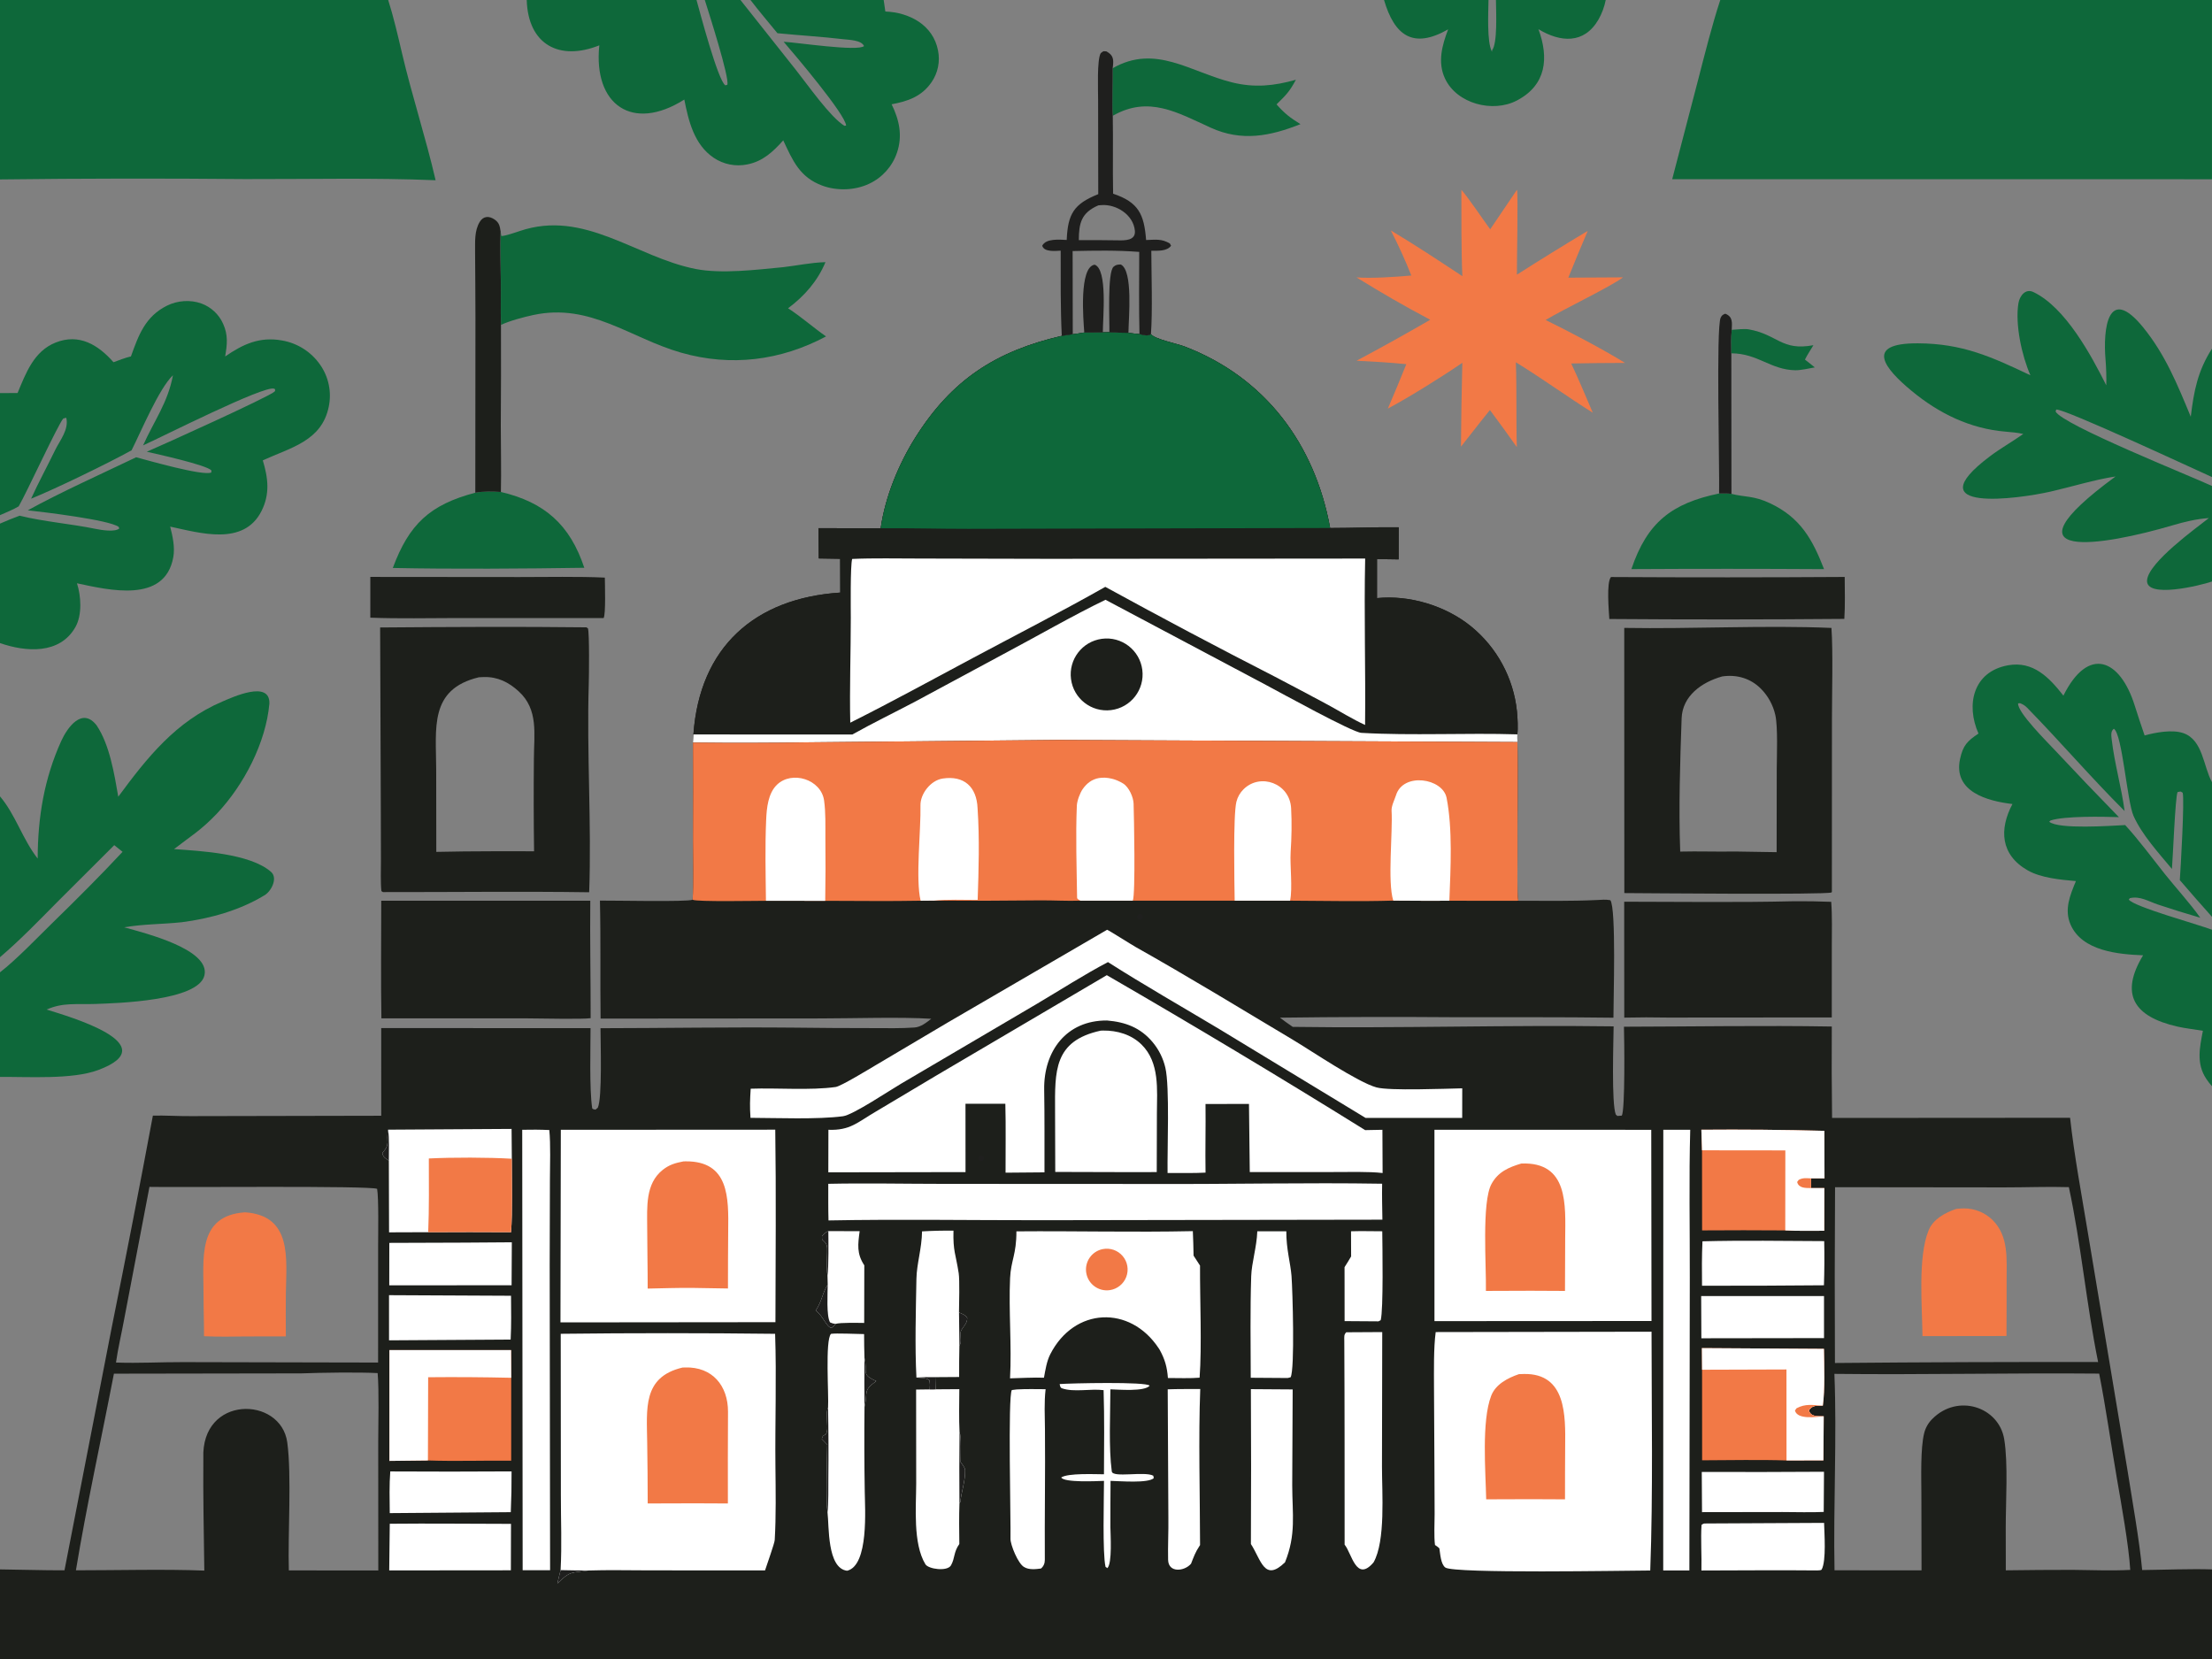 <svg width="352" height="264" viewBox="0 0 352 264" fill="none" xmlns="http://www.w3.org/2000/svg">
<rect x="0" y="0" width="352" height="264" fill="#808080" stroke="none"/>
<g clip-path="url(#clip0_20261_12494)">
<path d="M175.498 52.883L176.536 52.865C177.546 52.931 178.557 52.964 179.568 52.963C180.137 53.034 180.754 53.124 181.322 53.166C181.958 53.299 182.644 53.559 183.149 53.159C183.667 53.958 187.331 54.691 188.459 55.122C201.334 60.04 209.231 70.663 211.664 84.021C215.182 84.018 219.15 83.862 222.579 83.904L222.569 89.017L219.126 88.965L219.124 95.178C224.302 94.655 230.026 96.389 234.065 99.655C238.208 103.017 240.844 107.888 241.395 113.194C241.494 114.161 241.591 115.927 241.453 116.861C241.454 117.231 241.44 117.727 241.475 118.083C241.624 123.964 241.433 129.954 241.488 135.838C241.501 137.308 241.383 142.213 241.604 143.339C245.768 143.347 249.959 143.419 254.118 143.223C254.91 143.186 255.471 143.107 256.258 143.25C257.214 144.59 256.736 159.171 256.75 161.949C248.324 161.836 239.813 161.889 231.38 161.872C222.147 161.8 212.913 161.824 203.681 161.944C204.341 162.432 205.034 162.964 205.717 163.409C222.615 163.651 239.809 163.096 256.78 163.327C256.759 165.574 256.42 175.627 257.123 177.354L257.374 177.585L258.077 177.531C258.628 176.658 258.479 165.203 258.422 163.384C269.24 163.363 280.731 163.167 291.497 163.352C291.464 168.202 291.479 173.051 291.541 177.901L329.418 177.875C330.034 183.631 331.293 190.355 332.242 196.126L338.498 233.643C339.227 238.26 340.478 245.283 340.888 249.843C344.328 249.806 348.63 249.63 352 249.742V264H0V249.741C3.46 249.775 6.739 249.899 10.262 249.887L17.789 211.189C20.052 199.986 22.232 188.767 24.328 177.532C26.184 177.477 28.426 177.633 30.377 177.612L60.667 177.551L60.663 163.601L93.974 163.61C93.976 166.54 93.778 173.28 94.232 176.324C94.261 176.521 94.507 176.52 94.758 176.584L95.127 176.276C95.852 174.73 95.565 166.036 95.559 163.621C105.675 163.609 116.162 163.43 126.226 163.528C130.482 163.582 134.739 163.608 138.996 163.607C141.116 163.611 143.407 163.664 145.519 163.509C146.551 163.434 147.402 162.738 148.195 162.121C143.33 161.809 135.67 162.064 130.516 162.065L95.574 162.091C95.492 155.842 95.614 149.562 95.468 143.314C97.441 143.288 109.367 143.548 110.218 143.179C110.388 140.474 110.267 136.623 110.272 133.835C110.298 128.611 110.298 123.388 110.271 118.164L110.342 116.876C111.325 102.97 120.118 95.185 133.711 94.298L133.695 88.922L130.288 88.866L130.237 84.045L140.145 84.072C140.846 79.098 142.997 73.861 145.652 69.639C151.473 60.377 158.532 55.865 168.957 53.447L170.708 53.188C171.321 53.122 171.938 53.011 172.548 52.911C173.451 52.938 174.577 52.893 175.498 52.883ZM291.998 216.895C305.956 216.769 319.915 216.718 333.877 216.743C332.038 207.71 331.153 197.867 329.222 188.912C325.833 188.806 322.295 188.961 318.889 188.952L292.016 188.922C291.956 198.246 291.951 207.571 291.998 216.895ZM18.456 216.824C22.127 216.955 25.524 216.745 29.117 216.757L54.27 216.813L60.168 216.823L60.172 198.274C60.172 196.459 60.28 190.683 60.013 189.188C59.153 188.66 28.03 188.975 23.782 188.872L19.774 209.854C19.366 212.102 18.764 214.614 18.456 216.824ZM18.128 218.596C16.155 228.843 13.762 239.68 12.081 249.886C18.422 249.889 26.267 249.681 32.513 249.931C32.438 244.128 32.304 237.87 32.358 232.068C31.96 221.957 44.692 222.14 45.711 229.521C46.431 234.737 45.792 244.28 45.964 249.904L60.199 249.91L60.187 229.543C60.189 226.56 60.338 221.366 60.097 218.503C57.008 218.341 51.156 218.431 47.977 218.548L18.128 218.596ZM291.912 218.627C292.322 228.735 291.729 239.701 291.931 249.885L305.778 249.893L305.753 237.834C305.747 235.173 305.588 230.481 306.199 228.052C306.415 227.197 306.864 226.418 307.491 225.797C311.534 221.714 318.074 223.867 318.933 229.01C319.577 232.875 319.172 239.029 319.178 243.117L319.188 249.89C322.729 249.84 326.272 249.814 329.815 249.815C332.928 249.842 335.873 249.984 338.99 249.821C338.766 245.972 337.541 239.186 336.865 235.267C335.932 229.867 335.094 223.896 334.044 218.586C320.026 218.458 305.884 218.788 291.912 218.627Z" fill="#1D1F1B"/>
<path d="M175.501 52.883L176.539 52.865C177.549 52.931 178.56 52.964 179.571 52.963C180.14 53.034 180.757 53.124 181.325 53.166C181.961 53.299 182.647 53.559 183.152 53.159C183.669 53.958 187.334 54.691 188.462 55.122C201.337 60.04 209.234 70.663 211.667 84.021C215.185 84.018 219.153 83.862 222.582 83.904L222.572 89.017L219.129 88.965L219.127 95.178C224.305 94.655 230.029 96.389 234.068 99.655C238.21 103.017 240.847 107.888 241.397 113.194C241.497 114.161 241.594 115.927 241.456 116.861C241.457 117.231 241.443 117.727 241.477 118.083L168.412 117.747L129.016 118.122C122.769 118.222 116.521 118.236 110.273 118.164L110.345 116.876C111.327 102.97 120.12 95.185 133.714 94.298L133.698 88.922L130.291 88.866L130.24 84.045L140.148 84.072C140.848 79.098 143 73.861 145.654 69.639C151.476 60.377 158.535 55.865 168.96 53.447L170.711 53.188C171.324 53.122 171.941 53.011 172.551 52.911C173.454 52.938 174.58 52.893 175.501 52.883Z" fill="#1D1F1B"/>
<path d="M175.502 52.883L176.54 52.865C177.549 52.931 178.561 52.964 179.572 52.963C180.141 53.034 180.758 53.124 181.325 53.166C181.962 53.299 182.648 53.559 183.153 53.159C183.67 53.958 187.335 54.691 188.462 55.122C201.338 60.04 209.235 70.663 211.668 84.021L154.105 84.157C149.468 84.164 144.767 84.019 140.148 84.072C140.849 79.098 143.001 73.861 145.655 69.639C151.477 60.377 158.536 55.865 168.961 53.447L170.712 53.188C171.325 53.122 171.942 53.011 172.552 52.911C173.455 52.938 174.58 52.893 175.502 52.883Z" fill="#0E683A"/>
<path d="M175.921 95.444L201.54 109.043C203.7 110.189 215.187 116.535 216.628 116.62C224.642 117.088 233.365 116.605 241.456 116.861C241.457 117.231 241.443 117.727 241.477 118.083L168.412 117.747L129.016 118.123C122.769 118.222 116.521 118.236 110.273 118.164L110.345 116.877L135.641 116.881C138.949 115.022 142.318 113.398 145.667 111.629L159.647 104.103C164.707 101.422 170.886 97.865 175.921 95.444Z" fill="white"/>
<path d="M175.325 101.657C178.473 101.224 181.37 103.44 181.777 106.591C182.183 109.742 179.945 112.621 176.791 113.002C173.672 113.379 170.833 111.171 170.431 108.056C170.028 104.941 172.213 102.084 175.325 101.657Z" fill="#1D1F1B"/>
<path d="M135.606 88.947C138.952 88.791 142.899 88.884 146.296 88.881L166.952 88.928L217.242 88.884C217.049 97.827 217.325 106.464 217.227 115.366C215.277 114.466 213.323 113.256 211.421 112.214C208.582 110.688 205.733 109.178 202.876 107.684C193.812 103.048 184.814 98.282 175.886 93.388C169.121 97.222 161.853 100.949 154.973 104.623C148.515 108.071 141.836 111.733 135.305 115.002C135.181 109.526 135.391 103.819 135.389 98.326C135.388 96.806 135.299 90.044 135.606 88.947Z" fill="white"/>
<path d="M110.271 118.164C116.519 118.236 122.767 118.222 129.014 118.122L168.41 117.747L241.475 118.083C241.625 123.963 241.433 129.954 241.488 135.838C241.502 137.308 241.384 142.212 241.605 143.339C237.95 143.355 234.295 143.352 230.64 143.33C227.699 143.368 224.66 143.325 221.711 143.315C216.543 143.478 210.5 143.348 205.296 143.326L196.48 143.325L180.264 143.323L171.931 143.321C169.899 143.404 167.584 143.257 165.489 143.276C159.881 143.342 154.272 143.354 148.664 143.311L146.504 143.332C141.512 143.429 136.326 143.355 131.32 143.349L121.888 143.347C120.562 143.34 110.837 143.534 110.219 143.179C110.389 140.473 110.267 136.623 110.272 133.835C110.299 128.611 110.298 123.387 110.271 118.164Z" fill="#F27946"/>
<path d="M121.887 143.347C121.84 139.055 121.73 134.726 121.921 130.44C122.004 128.573 122.224 126.238 123.644 124.872C126.031 122.574 130.66 124.02 131.138 127.377C131.409 129.319 131.335 131.32 131.345 133.267C131.384 136.628 131.375 139.989 131.319 143.349L121.887 143.347Z" fill="white"/>
<path d="M146.503 143.332C145.658 139.936 146.568 131.973 146.476 128.172C146.432 126.365 148.066 124.181 150.019 123.889C153.403 123.382 155.419 125.189 155.563 128.616C155.888 133.457 155.744 138.357 155.577 143.206C153.669 143.198 150.455 143.108 148.663 143.312L146.503 143.332Z" fill="white"/>
<path d="M171.93 143.321C171.648 143.15 171.404 143.095 171.4 142.827C171.331 138.045 171.161 132.986 171.358 128.225C171.391 127.415 171.869 126.174 172.289 125.572C172.926 124.659 173.764 124.004 174.857 123.816C176.184 123.587 177.639 123.997 178.733 124.686C179.673 125.278 180.359 126.882 180.391 127.873C180.455 129.872 180.711 142.314 180.264 143.323L171.93 143.321Z" fill="white"/>
<path d="M221.712 143.315C220.766 140.316 221.651 132.424 221.443 129.008C221.397 128.251 221.942 127.207 222.151 126.54C223.303 122.857 229.586 123.828 230.2 126.969C231.174 131.954 230.839 138.12 230.641 143.329C227.7 143.367 224.661 143.324 221.712 143.315Z" fill="white"/>
<path d="M196.477 143.325C196.435 140.676 196.22 129.751 196.75 127.594C196.938 126.834 197.334 126.14 197.893 125.592C200.547 122.968 205.25 124.621 205.459 128.631C205.585 131.032 205.538 133.194 205.382 135.61C205.255 137.741 205.715 141.349 205.293 143.326L196.477 143.325Z" fill="white"/>
<path d="M228.465 211.975L262.812 211.918C262.815 224.241 263.065 237.679 262.606 249.918C258.596 249.933 231.392 250.436 230.003 249.446C229.272 248.925 229.184 247.237 229.051 246.39C228.854 246.208 228.762 246.132 228.544 245.985L228.351 245.855C228.182 244.532 228.285 242.362 228.294 240.939L228.266 233.735L228.195 220.809C228.191 218.211 228.127 214.465 228.465 211.975Z" fill="white"/>
<path d="M241.712 218.67C241.985 218.658 242.258 218.649 242.532 218.645C249.238 218.542 249.123 225.239 249.068 230.194C249.038 232.98 249.052 235.803 249.043 238.592L243.622 238.568L236.501 238.591C236.405 234.125 235.75 226.149 237.293 222.119C237.994 220.286 239.919 219.282 241.712 218.67Z" fill="#F27946"/>
<path d="M89.229 212.25C100.601 212.119 111.974 212.12 123.346 212.253C123.584 219.156 123.323 226.353 123.395 233.302C123.433 237.044 123.505 241.351 123.283 245.066C123.251 245.606 122.042 248.958 121.743 249.902L103.387 249.895C100.248 249.894 96.693 249.812 93.581 249.918C90.957 250.339 90.779 249.925 88.703 251.983C88.843 251.29 89.039 250.55 89.209 249.859C89.428 245.672 89.246 242.064 89.253 237.961L89.229 212.25Z" fill="white"/>
<path d="M89.209 249.858C90.666 249.892 92.123 249.912 93.581 249.918C90.957 250.339 90.779 249.925 88.703 251.983C88.843 251.29 89.039 250.55 89.209 249.858Z" fill="#1F1F1E"/>
<path d="M108.594 217.624C108.733 217.616 108.871 217.61 109.01 217.607C113.375 217.472 115.86 220.53 115.849 224.659C115.836 229.519 115.802 234.39 115.83 239.25L110.603 239.227L103.071 239.249C103.068 236.03 103.041 232.811 102.99 229.592C102.932 224.22 102.207 219.139 108.594 217.624Z" fill="#F27946"/>
<path d="M311.305 192.373C311.7 192.33 312.094 192.304 312.489 192.295C314.209 192.279 315.862 192.945 317.087 194.149C319.707 196.757 319.302 200.435 319.317 203.82C319.33 206.744 319.302 209.675 319.294 212.6L314.232 212.61L305.928 212.618C305.885 207.948 305.16 200.049 306.903 195.79C307.641 193.988 309.515 192.982 311.305 192.373Z" fill="#F27946"/>
<path d="M38.993 192.917C46.528 193.434 45.572 200.267 45.49 205.788C45.469 208.08 45.468 210.372 45.487 212.664L39.229 212.67C36.938 212.701 34.757 212.739 32.463 212.635C32.477 210.494 32.385 208.371 32.391 206.237C32.408 200.369 31.293 193.444 38.993 192.917Z" fill="#F27946"/>
<path d="M228.266 179.785L262.767 179.788L262.808 210.214L228.269 210.233L228.266 179.785Z" fill="white"/>
<path d="M242.09 185.154C249.63 184.852 249.11 191.782 249.071 197.097L249.04 205.427L243.622 205.401L236.456 205.426C236.533 201.522 235.765 191.301 237.344 188.408C238.397 186.479 240.076 185.75 242.09 185.154Z" fill="#F27946"/>
<path d="M89.244 179.786L123.369 179.768C123.516 189.868 123.417 200.298 123.397 210.401L89.188 210.435L89.244 179.786Z" fill="white"/>
<path d="M108.755 184.815C108.874 184.81 108.993 184.807 109.112 184.806C116.028 184.761 115.948 190.585 115.879 195.883C115.84 198.917 115.856 202.003 115.842 205.04L110.339 204.949C107.963 204.92 105.453 205.008 103.067 205.055C103.074 201.793 102.991 198.53 102.988 195.269C102.985 192.092 102.678 188.378 105.453 186.17C106.505 185.333 107.458 185.069 108.755 184.815Z" fill="#F27946"/>
<path d="M176.127 155.181C189.961 163.183 203.667 171.403 217.241 179.839L219.987 179.786L220.017 186.666C217.875 186.41 214.4 186.51 212.115 186.509L198.879 186.514L198.753 175.667L191.836 175.685C191.884 179.322 191.778 182.938 191.84 186.602C190.04 186.707 187.643 186.652 185.798 186.663C185.736 182.914 186.155 172.928 185.446 169.91C185.099 168.411 184.404 167.015 183.417 165.835C181.482 163.526 179.079 162.633 176.16 162.393C169.688 162.345 166.06 167.286 166.163 173.41C166.237 177.77 166.202 182.194 166.21 186.559L160.016 186.611C160.002 182.924 160.08 179.349 159.982 175.648L153.64 175.644L153.645 186.518L131.812 186.554L131.826 179.785C135.277 179.921 136.468 178.587 139.289 176.939L148.972 171.166L176.127 155.181Z" fill="white"/>
<path d="M176.177 147.954C176.482 148.059 179.991 150.289 180.672 150.672C189.122 155.425 197.446 160.506 205.768 165.482C208.758 167.27 216.089 172.243 219.052 173.043C221.124 173.603 230.004 173.242 232.69 173.188L232.682 177.895L217.303 177.893L194.075 163.789C188.262 160.303 181.995 156.728 176.314 153.102C172.53 155.086 168.817 157.485 165.123 159.67L143.397 172.447C141.584 173.507 135.759 177.413 134.157 177.627C130.141 178.165 123.579 177.896 119.427 177.883C119.303 176.019 119.345 175.094 119.459 173.248C123.669 173.098 128.958 173.543 132.976 172.976C133.838 172.855 138.326 170.108 139.393 169.481L150.763 162.745L176.177 147.954Z" fill="white"/>
<path d="M161.743 195.948C171.137 195.87 180.412 196.114 189.819 195.913C189.891 197.169 189.901 198.544 189.935 199.81L190.963 201.396C190.935 206.638 191.268 214.249 190.895 219.232C189.589 219.359 187.249 219.291 185.853 219.286C185.719 217.535 185.386 216.341 184.557 214.82C184.495 214.721 184.432 214.622 184.367 214.524C179.817 207.669 170.947 208.018 167.13 215.507C166.558 216.629 166.358 217.997 166.127 219.238C164.625 219.172 162.29 219.3 160.729 219.337C161.013 214.207 160.498 208.494 160.737 203.388C160.869 200.563 161.756 199.64 161.743 195.948Z" fill="white"/>
<path d="M175.475 198.773C176.657 198.536 177.874 198.959 178.653 199.878C179.433 200.796 179.653 202.066 179.227 203.193C178.801 204.32 177.797 205.127 176.605 205.301C174.828 205.56 173.168 204.357 172.862 202.587C172.555 200.818 173.714 199.126 175.475 198.773Z" fill="#F27946"/>
<path d="M131.805 188.382C137.751 188.256 144.183 188.39 150.165 188.391L183.75 188.407C195.791 188.457 207.908 188.171 219.943 188.368C219.904 190.251 219.957 192.201 219.984 194.09L165.745 194.176C154.587 194.185 142.946 194.001 131.841 194.21C131.786 192.311 131.812 190.291 131.805 188.382Z" fill="white"/>
<path d="M61.969 214.838L81.329 214.843L81.351 219.25L81.347 232.442C76.972 232.4 72.414 232.557 68.096 232.406L61.971 232.476L61.969 214.838Z" fill="#F27946"/>
<path d="M61.969 214.838L81.329 214.843L81.351 219.25C76.946 219.148 72.54 219.119 68.134 219.162L68.096 232.406L61.971 232.476L61.969 214.838Z" fill="white"/>
<path d="M270.828 214.527L290.246 214.647C290.282 217.302 290.421 221.147 290.071 223.685C289.07 223.718 288.467 223.56 287.858 224.408C288.085 225.498 289.32 225.37 290.213 225.372L290.161 232.392L284.292 232.407C280.014 232.257 275.181 232.371 270.862 232.379L270.854 217.967L270.828 214.527Z" fill="#F27946"/>
<path d="M270.828 214.527L290.246 214.647C290.282 217.302 290.421 221.147 290.071 223.685C289.07 223.718 288.467 223.56 287.858 224.408C288.085 225.498 289.32 225.37 290.213 225.372L290.161 232.392L284.292 232.407L284.284 217.925L270.854 217.967L270.828 214.527Z" fill="white"/>
<path d="M290.215 225.372C289.021 225.472 286.02 225.959 285.633 224.457L285.893 224.094C287.34 223.335 288.431 223.595 290.073 223.684C289.073 223.718 288.469 223.56 287.861 224.408C288.088 225.498 289.323 225.37 290.215 225.372Z" fill="#F27946"/>
<path d="M175.16 164.009C175.281 164.002 175.402 163.997 175.524 163.995C177.772 163.962 180.042 164.626 181.666 166.231C184.565 169.098 184.118 173.407 184.1 177.138C184.085 180.26 184.082 183.389 184.075 186.515C181.763 186.541 179.428 186.52 177.113 186.517L167.925 186.492L167.896 176.814C167.872 170.457 167.656 165.635 175.16 164.009Z" fill="white"/>
<path d="M61.761 179.767L81.409 179.646L81.449 184.392C81.444 187.78 81.582 192.811 81.325 196.083C76.93 196.056 72.534 196.056 68.139 196.083L61.913 196.105L61.879 184.689C61.324 184.338 60.944 184.133 60.852 183.474C62.198 181.922 61.383 181.827 61.761 179.767Z" fill="white"/>
<path d="M68.241 184.35C72.09 184.16 77.646 184.167 81.451 184.391C81.446 187.779 81.584 192.81 81.327 196.083C76.931 196.056 72.536 196.055 68.141 196.082C68.303 192.274 68.241 188.184 68.241 184.35Z" fill="#F27946"/>
<path d="M61.879 184.688C61.324 184.337 60.944 184.133 60.852 183.473C62.198 181.921 61.383 181.826 61.761 179.767C61.967 181.091 61.872 183.27 61.879 184.688Z" fill="#1F1F1E"/>
<path d="M270.742 179.777C277.266 179.72 283.793 179.778 290.315 179.951L290.336 187.516L288.195 187.517L288.193 189.058L290.31 189.061L290.297 195.855C288.329 195.853 286.032 195.904 284.092 195.797C279.68 195.764 275.268 195.763 270.858 195.795L270.845 183.051L270.742 179.777Z" fill="#F27946"/>
<path d="M270.742 179.777C277.266 179.72 283.793 179.778 290.315 179.951L290.336 187.516L288.195 187.517L288.193 189.058L290.31 189.061L290.297 195.855C288.329 195.853 286.032 195.904 284.092 195.797L284.105 183.066L270.845 183.051L270.742 179.777Z" fill="white"/>
<path d="M288.197 189.059C287.312 189.05 286.229 189.094 285.984 188.092L286.227 187.759C286.892 187.392 287.426 187.493 288.2 187.517L288.197 189.059Z" fill="#F27946"/>
<path d="M83.102 179.784C84.633 179.753 85.883 179.754 87.414 179.825C87.634 182.097 87.521 185.437 87.51 187.817L87.473 201.348L87.538 249.875L83.171 249.876L83.102 179.784Z" fill="white"/>
<path d="M264.685 179.783L268.971 179.779C268.759 187.299 268.917 195.677 268.901 203.292L268.834 249.908L264.672 249.912L264.685 179.783Z" fill="white"/>
<path d="M131.772 224.002C131.906 222.02 131.278 213.257 132.237 212.26C132.96 212.127 136.426 212.287 137.506 212.296C137.507 213.569 137.527 214.843 137.566 216.115C138.149 218.351 136.891 218.656 139.44 219.776C137.262 221.327 138.142 221.517 137.571 223.885C137.522 228.39 137.535 232.896 137.61 237.401C137.64 239.993 138.288 249.123 134.8 249.956C131.597 249.562 131.949 242.84 131.685 240.678C131.42 238.951 131.614 231.9 131.643 229.888C131.37 229.585 131.064 229.291 130.773 229.002C130.953 228.053 131.405 228.688 131.597 227.797C131.787 226.92 131.36 224.646 131.772 224.002Z" fill="white"/>
<path d="M131.643 229.888C131.37 229.584 131.064 229.291 130.773 229.002C130.953 228.053 131.405 228.688 131.597 227.797C131.787 226.92 131.36 224.646 131.772 224.002C131.843 227.711 131.858 231.42 131.817 235.129C131.808 236.518 131.851 239.35 131.685 240.678C131.42 238.951 131.614 231.9 131.643 229.888Z" fill="#1F1F1E"/>
<path d="M137.566 216.115C138.149 218.351 136.891 218.656 139.44 219.776C137.262 221.327 138.142 221.517 137.571 223.884C137.541 221.295 137.539 218.705 137.566 216.115Z" fill="#1F1F1E"/>
<path d="M214.234 212.008C216.142 211.987 218.05 211.976 219.958 211.975L219.917 233.406C219.913 237.55 220.509 245.195 218.582 248.618C215.815 251.891 215.1 247.136 213.972 245.809C213.966 235.006 213.982 224.188 213.922 213.385C213.919 212.699 213.843 212.399 214.234 212.008Z" fill="white"/>
<path d="M148.879 221.086L152.658 221.06C152.645 223.293 152.583 225.74 152.695 227.952C153.003 228.438 152.872 231.866 152.867 232.674C153.106 232.993 153.567 233.531 153.579 233.947C153.63 235.686 152.975 237.385 152.814 239.053L152.677 239.2C152.604 241.394 152.632 243.507 152.66 245.699C151.726 247.023 151.992 247.9 151.338 249.092C150.746 250.123 147.732 249.699 147.262 248.925C145.252 245.619 145.79 239.774 145.797 236.09L145.783 221.125L147.955 221.096L148.879 221.086Z" fill="white"/>
<path d="M152.694 227.952C153.002 228.438 152.871 231.866 152.867 232.674C153.105 232.993 153.566 233.531 153.578 233.947C153.629 235.685 152.974 237.384 152.814 239.052L152.677 239.199C152.644 235.45 152.65 231.701 152.694 227.952Z" fill="#1F1F1E"/>
<path d="M199.055 221.057L205.706 221.102L205.634 236.36C205.649 241.004 206.276 244.181 204.486 248.615C201.195 251.815 200.699 248.238 199.059 245.701C199.102 237.486 199.1 229.271 199.055 221.057Z" fill="white"/>
<path d="M146.727 195.952C148.392 195.855 150.06 195.817 151.728 195.837C151.648 199.167 152.078 199.478 152.559 202.608C152.728 203.704 152.62 207.539 152.606 208.846C153.152 209.106 153.632 209.241 153.919 209.74C153.908 210.683 153.234 211.087 152.896 211.855C152.674 212.359 153.129 213.627 152.67 214.106C152.635 215.779 152.621 217.451 152.63 219.124L148.828 219.15L148.878 221.086L147.953 221.095C147.987 220.439 148.008 220.278 147.9 219.641C147.387 219.212 146.644 219.298 145.834 219.215C145.573 214.256 145.744 208.511 145.832 203.521C145.875 201.11 146.69 198.671 146.727 195.952Z" fill="white"/>
<path d="M152.609 208.847C153.156 209.107 153.636 209.241 153.923 209.741C153.912 210.683 153.238 211.087 152.9 211.855C152.678 212.359 153.133 213.627 152.674 214.107L152.609 208.847Z" fill="#1F1F1E"/>
<path d="M145.836 219.216C146.934 219.137 147.726 219.13 148.83 219.15L148.88 221.086L147.955 221.096C147.989 220.44 148.01 220.278 147.902 219.642C147.389 219.213 146.646 219.299 145.836 219.216Z" fill="#1F1F1E"/>
<path d="M161.79 221.103C163.286 221.017 164.884 221.057 166.39 221.065C166.144 223.179 166.266 225.298 166.286 227.434C166.35 234.365 166.221 241.303 166.265 248.233C166.268 248.775 166.069 249.256 165.651 249.602C164.816 249.715 163.729 249.829 163.001 249.382C162.021 248.901 160.778 245.799 160.802 244.871C160.871 242.311 160.366 222.091 161.017 221.2L161.79 221.103Z" fill="white"/>
<path d="M200.078 195.934L204.694 195.934C204.674 198.757 205.365 201.012 205.521 203.052C205.694 205.32 206.065 217.898 205.38 219.166L204.915 219.285L199.033 219.245C199.021 213.925 198.933 208.402 199.106 203.095C199.176 200.94 199.986 198.469 200.078 195.934Z" fill="white"/>
<path d="M271.793 242.431L290.269 242.34C290.308 243.925 290.641 248.367 289.893 249.747C289.803 249.915 289.39 249.886 289.137 249.906C283.051 249.843 276.844 249.91 270.751 249.916C270.815 247.642 270.617 244.789 270.771 242.657C271.187 242.35 271.161 242.455 271.793 242.431Z" fill="white"/>
<path d="M62.025 242.478C68.406 242.413 74.925 242.49 81.317 242.496L81.296 249.886L61.938 249.904L62.025 242.478Z" fill="white"/>
<path d="M185.82 221.086C187.498 221.023 189.308 221.047 190.998 221.041C190.697 228.671 190.956 238.125 190.968 245.87L190.889 245.99C190.214 247.008 189.975 247.714 189.531 248.839C188.492 250.062 185.929 250.343 185.883 248.213C185.834 245.968 185.957 243.746 185.926 241.504L185.82 221.086Z" fill="white"/>
<path d="M270.917 197.532C277.287 197.366 283.904 197.473 290.289 197.502C290.34 199.844 290.325 202.188 290.247 204.529C283.78 204.588 277.312 204.612 270.847 204.601C270.822 202.182 270.804 199.955 270.917 197.532Z" fill="white"/>
<path d="M61.906 206.104L81.321 206.197C81.341 208.536 81.381 210.829 81.261 213.169L61.909 213.289L61.906 206.104Z" fill="white"/>
<path d="M73.889 197.742L81.448 197.689L81.411 204.522L69.527 204.534L61.945 204.539L61.953 197.783L73.889 197.742Z" fill="white"/>
<path d="M270.711 206.247L290.26 206.246V212.934L270.742 212.962L270.711 206.247Z" fill="white"/>
<path d="M62.105 234.153C68.539 234.19 74.973 234.188 81.406 234.146C81.419 236.31 81.377 238.474 81.281 240.636L62.023 240.786C61.998 238.654 61.939 236.256 62.105 234.153Z" fill="white"/>
<path d="M270.805 234.233C277.288 234.256 283.773 234.246 290.256 234.202L290.212 240.596C288.327 240.697 285.584 240.612 283.644 240.613L270.846 240.632L270.805 234.233Z" fill="white"/>
<path d="M131.681 202.991C131.5 201.663 131.626 200.581 131.63 199.265C131.634 198.378 131.687 198.021 131.019 197.429C130.721 197.165 130.832 197.231 130.804 196.725C131.184 196.236 131.262 196.197 131.815 195.908C133.475 195.921 135.136 195.924 136.797 195.92C136.523 198.034 136.301 199.474 137.539 201.355L137.52 210.522C136.585 210.517 133.718 210.436 132.947 210.675C132.7 211.066 132.681 211.053 132.32 211.311C131.511 211.209 131.04 209.463 129.805 208.554C130.885 206.901 130.822 205.809 131.717 204.434L131.681 202.991Z" fill="white"/>
<path d="M131.717 204.434C131.707 205.769 131.484 209.429 132.092 210.437C132.485 210.593 132.51 210.613 132.947 210.675C132.7 211.066 132.681 211.053 132.32 211.311C131.511 211.209 131.04 209.463 129.805 208.554C130.885 206.901 130.822 205.809 131.717 204.434Z" fill="#1F1F1E"/>
<path d="M131.682 202.991C131.501 201.663 131.627 200.581 131.631 199.265C131.635 198.378 131.688 198.021 131.02 197.429C130.722 197.165 130.833 197.231 130.805 196.725C131.185 196.236 131.263 196.197 131.816 195.908C131.833 197.492 131.882 201.561 131.682 202.991Z" fill="#1F1F1E"/>
<path d="M214.991 195.935C216.585 195.887 218.355 195.928 219.962 195.934C219.987 198.229 220.158 208.423 219.715 210.078L219.358 210.268L213.969 210.231L213.961 201.645C214.324 201.096 214.667 200.504 215.007 199.938L214.991 195.935Z" fill="white"/>
<path d="M168.625 220.247C170.226 220.122 182.495 219.837 182.945 220.51C182.138 221.483 177.957 221.117 176.698 221.087C176.689 224.965 176.412 230.399 176.921 234.152C177.065 235.217 182.151 234.081 183.526 234.834L183.604 235.221C182.693 236.063 178.267 235.69 176.725 235.654C176.69 238.083 176.707 240.555 176.699 242.989C176.713 244.168 177.014 248.791 176.214 249.539L175.929 249.341C175.426 247.255 175.676 238.411 175.68 235.654C174.536 235.691 169.359 235.96 168.873 235.115C169.941 234.391 174.283 234.6 175.676 234.605C175.694 230.116 175.759 225.707 175.618 221.217C173.56 220.953 170.891 221.589 168.994 220.924C168.699 220.82 168.695 220.529 168.625 220.247Z" fill="white"/>
<path d="M181.154 145.519C181.289 145.431 181.46 145.421 181.604 145.494C181.747 145.567 181.84 145.712 181.847 145.873C181.854 146.034 181.774 146.186 181.638 146.272C181.43 146.402 181.157 146.34 181.024 146.134C180.892 145.928 180.95 145.654 181.154 145.519Z" fill="#1F1F1E"/>
<path d="M156.285 183.9C156.489 183.967 156.614 184.172 156.58 184.384C156.546 184.596 156.363 184.752 156.148 184.752C155.975 184.752 155.819 184.65 155.749 184.492C155.678 184.334 155.708 184.15 155.824 184.022C155.94 183.893 156.121 183.846 156.285 183.9Z" fill="#1F1F1E"/>
<path d="M93.317 99.829L93.56 99.989C93.81 100.777 93.73 107.584 93.689 108.924C93.355 119.83 94.154 131.131 93.756 141.987C82.969 141.829 71.81 141.974 60.996 141.96C60.845 141.942 60.847 141.902 60.69 141.79C60.546 140.441 60.62 138.39 60.62 136.982L60.6 128.918L60.492 99.851C71.19 99.768 82.653 99.704 93.317 99.829ZM69.429 135.561C72.376 135.498 75.324 135.465 78.272 135.463L84.987 135.464C84.921 130.569 84.912 125.673 84.959 120.777C84.969 116.824 85.726 112.916 82.534 110.008C80.944 108.559 79.204 107.689 77.018 107.736C76.747 107.743 76.476 107.756 76.205 107.776C68.261 109.677 69.401 115.882 69.413 122.446L69.429 135.561Z" fill="#1D1F1B"/>
<path d="M258.469 99.92C269.106 100.109 280.95 99.47 291.443 99.924C291.706 103.702 291.521 110.492 291.521 114.442L291.51 141.941L291.433 142.024C290.358 142.399 261.917 142.134 258.482 142.117L258.469 99.92ZM267.376 135.515C270.267 135.442 273.178 135.557 276.118 135.502C278.317 135.525 280.517 135.56 282.719 135.607L282.737 122.377C282.748 120.27 282.936 115.657 282.508 113.769C282.149 112.186 281.353 110.738 280.208 109.588C278.552 107.928 276.352 107.3 274.052 107.643C270.79 108.559 267.724 110.738 267.6 114.321C267.358 121.231 267.115 128.628 267.376 135.515Z" fill="#1D1F1B"/>
<path d="M241.398 30.197C241.61 30.882 241.359 42.011 241.39 43.706C245.116 41.331 248.874 39.008 252.664 36.738C251.604 39.207 250.573 41.69 249.57 44.184L258.281 44.136C256.127 45.72 248.861 49.175 245.957 50.92C249.726 52.771 255.081 55.573 258.593 57.751C255.74 57.756 252.886 57.786 250.032 57.841C251.233 60.388 252.351 63.086 253.466 65.68C249.35 63.095 245.298 60.149 241.221 57.651C241.387 62.128 241.246 66.651 241.377 71.15C239.975 69.164 238.548 67.196 237.096 65.247C236.051 66.511 234.984 67.911 233.961 69.205L232.485 71.081C232.518 66.631 232.591 62.183 232.703 57.735C229.405 59.996 224.351 63.146 220.852 65.024C221.86 62.678 222.839 60.32 223.79 57.95C221.053 57.681 218.612 57.537 215.874 57.404C219.819 55.3 223.727 53.128 227.597 50.887C223.354 48.631 219.95 46.666 215.859 44.142C218.256 44.325 222.165 44.069 224.584 43.842C223.618 41.398 222.53 39.004 221.324 36.669C225.154 38.947 228.984 41.492 232.707 43.946C232.515 39.455 232.566 34.71 232.552 30.195C233.87 31.751 235.833 34.707 237.138 36.488L241.398 30.197Z" fill="#F27946"/>
<path d="M79.668 36.826L79.77 37.541C80.102 37.652 82.218 36.931 82.675 36.775C92.989 33.258 101.131 40.918 110.687 42.801C114.833 43.618 120.421 42.918 124.648 42.514C126.918 42.252 129.027 41.781 131.358 41.718C130.105 44.726 128.012 47.116 125.406 49.056C127.615 50.488 129.373 52.09 131.448 53.536C124.243 57.384 116.319 58.389 108.388 56.121C100.276 53.801 93.933 48.171 84.859 50.129C83.356 50.453 81.123 51.04 79.725 51.7C79.657 49.37 79.729 46.852 79.699 44.495C79.667 42.034 79.552 39.261 79.668 36.826Z" fill="#0E683A"/>
<path d="M60.668 143.332L93.934 143.337C93.869 149.461 93.999 155.856 93.989 162.025C92.823 162.219 85.691 162.059 84.016 162.056L60.693 162.05C60.592 155.889 60.669 149.51 60.668 143.332Z" fill="#1D1F1B"/>
<path d="M285.386 143.418C287.392 143.398 289.398 143.429 291.405 143.509C291.577 145.744 291.5 148.258 291.5 150.529L291.495 161.907L265.436 161.927C263.116 161.882 260.792 161.885 258.471 161.937L258.461 143.491C267.332 143.495 276.551 143.632 285.386 143.418Z" fill="#1D1F1B"/>
<path d="M273.568 78.528C274.172 78.527 274.95 78.496 275.533 78.589C277.686 79.139 279.03 78.846 281.653 80.078C286.521 82.367 288.424 85.838 290.266 90.567C280.046 90.506 269.829 90.504 259.609 90.562C262.106 83.132 266.023 80.087 273.568 78.528Z" fill="#0E683A"/>
<path d="M75.64 78.403C76.881 78.163 78.456 78.193 79.712 78.287C86.685 79.926 90.711 83.515 92.979 90.352C83.427 90.495 72.076 90.579 62.508 90.381C65.1 83.403 68.394 80.314 75.64 78.403Z" fill="#0E683A"/>
<path d="M256.36 91.823C268.756 91.894 281.155 91.89 293.551 91.811C293.564 93.959 293.631 96.366 293.491 98.486C281.026 98.593 268.56 98.598 256.095 98.502C256.025 97.226 255.602 92.694 256.36 91.823Z" fill="#1D1F1B"/>
<path d="M58.931 91.805L82.672 91.826C86.917 91.831 92.065 91.714 96.249 91.916C96.258 92.897 96.416 97.784 96.055 98.349L72.862 98.349C68.197 98.354 63.596 98.466 58.93 98.291L58.931 91.805Z" fill="#1D1F1B"/>
<path d="M75.636 78.404L75.659 50.499C75.663 47.012 75.615 43.525 75.602 40.036C75.616 38.437 75.479 36.724 76.347 35.299C76.916 34.366 77.827 34.337 78.679 34.913C79.449 35.435 79.53 35.966 79.663 36.826C79.547 39.261 79.661 42.034 79.693 44.496C79.724 46.852 79.652 49.37 79.72 51.7C79.738 57.069 79.729 62.437 79.692 67.805C79.691 71.225 79.787 74.896 79.707 78.288C78.451 78.193 76.876 78.163 75.636 78.404Z" fill="#1D1F1B"/>
<path d="M273.564 78.528C273.654 74.608 273.068 52.105 273.814 50.557C274.002 50.168 274.152 50.077 274.544 49.921C275.784 50.411 275.614 51.337 275.575 52.485C275.456 53.771 275.492 54.937 275.508 56.222L275.529 78.59C274.946 78.497 274.167 78.528 273.564 78.528Z" fill="#1F1F1E"/>
<path d="M275.577 52.485C276.268 52.426 277.66 52.297 278.277 52.408C282.952 53.255 283.465 55.882 288.571 54.932C288.151 55.623 287.576 56.515 287.225 57.218C287.743 57.629 288.274 58.062 288.795 58.463C287.968 58.623 286.498 58.932 285.706 58.919C281.75 58.852 279.754 56.246 275.51 56.222C275.494 54.937 275.458 53.77 275.577 52.485Z" fill="#0E683A"/>
<path d="M273.75 0H351.997V28.522L266.102 28.512L270.204 12.785C271.28 8.641 272.419 4.05 273.75 0Z" fill="#0E683A"/>
<path d="M0 0H61.774C62.597 2.581 63.327 5.701 63.952 8.381C65.531 15.142 67.766 21.945 69.319 28.682C59.487 28.27 48.973 28.52 39.074 28.496C26.049 28.376 13.024 28.394 0 28.552L0 0Z" fill="#0E683A"/>
<path d="M20.836 56.717C22.043 53.369 23.085 50.386 26.548 48.653C28.226 47.813 30.281 47.657 32.059 48.3C33.595 48.866 34.838 50.028 35.504 51.523C36.327 53.328 36.15 54.849 35.828 56.725C38.666 54.776 41.299 53.535 44.878 54.18C47.344 54.602 49.536 56.001 50.958 58.06C52.299 59.988 52.792 62.381 52.323 64.683C51.213 70.219 46.203 71.228 41.819 73.26C42.675 76.081 42.981 78.632 41.598 81.35C38.763 86.92 31.858 84.821 27.08 83.801C27.474 85.336 27.863 87.092 27.575 88.679C26.227 96.088 17.305 93.888 12.247 92.821C12.911 94.847 13.084 97.858 12.015 99.763C9.526 104.199 4.074 103.753 0 102.333V83.323C1.074 82.85 2.022 82.472 3.122 82.062C6.966 83.021 11.316 83.357 15.216 84.162C16.099 84.344 18.272 84.706 18.98 84.104L18.882 83.838C17.322 82.719 6.896 81.476 4.42 81.209C9.528 78.384 16.282 75.349 21.667 72.766C23.623 73.284 32.282 75.773 33.616 75.192L33.646 74.862C32.869 73.986 24.832 72.225 23.359 71.885C25.626 70.925 42.901 63.112 43.692 62.313C43.815 62.189 43.77 62.101 43.771 61.934C43.72 61.907 43.672 61.875 43.618 61.854C42.087 61.258 25.635 69.599 22.771 70.874C24.508 66.987 26.724 64.061 27.52 59.715C25.3 61.824 22.473 68.617 20.937 71.659C17.143 73.751 8.887 77.763 4.948 79.359C6.124 76.771 7.51 74.228 8.752 71.668C9.513 70.097 11.002 68.354 10.543 66.476L10.074 66.599C9.275 67.447 4.321 78.237 2.975 80.578C2.112 81.087 0.935 81.566 0 81.978V62.554L2.796 62.542C4.122 59.363 5.383 55.9 8.833 54.518C12.593 53.013 15.632 54.877 18.06 57.641C18.937 57.32 19.938 56.922 20.836 56.717Z" fill="#0E683A"/>
<path d="M18.821 126.779C23.433 120.528 27.992 114.789 35.368 111.647C36.931 110.981 43 108.147 42.867 111.969C42.308 118.199 38.818 124.898 34.542 129.442C31.95 132.174 30.308 133.077 27.698 135.118C31.754 135.416 39.791 135.794 43.134 138.748C44.297 139.775 43.09 141.99 41.956 142.544C38.101 144.874 33.393 146.181 28.941 146.754C25.769 147.091 22.922 147.025 19.76 147.564C23.164 148.51 33.485 151.086 32.533 155.212C31.591 159.298 18.486 159.64 15.227 159.76C12.097 159.874 10.063 159.488 7.417 160.653C10.779 161.712 26.563 166.192 15.638 170.273C11.475 171.828 4.488 171.321 0 171.376V154.725C2.577 152.743 6.042 149.111 8.419 146.792C12.171 143.132 15.934 139.385 19.505 135.55L18.182 134.492L9.205 143.449C6.194 146.487 3.263 149.54 0 152.322V126.731C2.466 129.628 3.567 133.515 5.995 136.625C6.015 130.04 7.034 123.895 9.749 117.908C10.684 115.846 13.055 112.424 15.38 115.435C17.447 118.524 18.179 123.098 18.821 126.779Z" fill="#0E683A"/>
<path d="M328.353 110.698C332.311 102.735 337.381 104.837 339.709 112.299C340.192 113.841 340.749 115.5 341.277 117.035C343.023 116.55 345.669 116.06 347.43 116.661C350.581 117.736 350.62 122.028 352 124.469V145.899C350.272 143.969 348.565 142.02 346.878 140.054C347.01 138.222 347.642 127.299 347.337 126.151C346.876 125.879 347.131 125.946 346.528 126.041C346.159 126.603 345.767 136.678 345.625 138.277C343.523 135.756 340.854 132.84 339.516 129.843C338.469 127.49 337.744 116.88 336.385 115.966C335.854 116.352 335.968 117.057 336.04 117.676C336.481 121.497 337.59 125.259 338.092 129.062C332.749 123.737 327.863 118.023 322.589 112.632C322.254 112.29 321.898 112.059 321.444 111.9L321.145 111.927C320.99 113.326 325.841 118.136 326.939 119.317C330.318 122.926 333.732 126.499 337.185 130.035C334.717 129.953 328.538 129.823 326.3 130.568L326.096 130.767C327.587 132.006 335.885 131.41 338.185 131.293C340.346 133.65 342.505 136.58 344.526 139.119C346.223 141.247 348.619 143.875 350.13 146.04C347.869 145.384 345.617 144.683 343.384 143.938C341.847 143.421 340.568 142.556 338.936 142.924L338.755 143.147C339.531 144.288 349.738 147.082 352 147.951V172.853C351.664 172.486 351.358 172.093 351.087 171.676C349.47 169.249 350.04 166.665 350.553 164.03C349.217 163.804 347.812 163.66 346.494 163.361C339.503 161.773 337.309 158.176 341.035 152.019C337.113 151.862 331.336 151.354 329.497 147.141C328.448 144.739 329.415 142.464 330.343 140.208C327.914 140 324.791 139.71 322.684 138.511C318.326 136.033 318.115 131.96 320.245 127.945C316.305 127.485 310.758 126.009 311.913 120.749C312.377 118.631 313.055 117.919 314.84 116.735C312.808 112.144 313.981 106.873 319.551 105.868C323.53 105.151 326.094 107.801 328.353 110.698Z" fill="#0E683A"/>
<path d="M83.82 0H110.838C111.345 1.814 114.242 12.825 115.427 13.581L115.74 13.492C116.132 12.422 112.741 1.863 112.157 0H117.829L126.644 11.117C128.5 13.446 132.104 18.626 134.371 20.018L134.641 19.986C134.556 18.226 126.422 8.641 124.701 6.646C126.878 6.762 136.47 8.227 137.496 7.332C137.073 6.37 135.097 6.345 134.162 6.236C130.691 5.829 127.19 5.627 123.715 5.285C122.325 3.582 120.749 1.733 119.425 0H140.621L140.885 1.832C144.731 1.978 148.488 3.985 149.27 8.027C149.628 9.785 149.253 11.612 148.234 13.088C146.659 15.366 144.463 16.118 141.886 16.594C143.107 19.086 143.659 21.601 142.735 24.309C141.993 26.483 140.399 28.261 138.32 29.236C136.064 30.31 133.201 30.404 130.864 29.543C127.251 28.211 126.144 25.549 124.638 22.334C123.016 24.142 121.406 25.673 118.929 26.163C117.072 26.546 115.139 26.165 113.567 25.105C110.467 23.012 109.565 19.252 108.896 15.841C100.627 21.078 94.389 16.66 95.369 7.216C88.978 9.768 84.028 7.069 83.82 0Z" fill="#0E683A"/>
<path d="M323.104 59.719C321.735 56.608 320.647 51.625 321.196 48.26C321.384 47.094 322.308 45.871 323.566 46.469C328.672 48.895 332.782 56.546 335.176 61.315C335.217 60.167 335.16 58.392 335.06 57.241C334.637 52.423 335.4 45.149 341.063 52.115C344.567 56.427 346.494 61.184 348.621 66.314C349.119 62.185 349.738 59.006 351.999 55.478V75.916C349.439 74.775 328.484 65 327.215 65.173L327.109 65.48C328.143 67.571 348.358 75.653 351.999 77.329V92.536C350.225 93.154 341.334 95.351 341.671 92.279C341.983 89.435 349.421 84.078 351.504 82.438C349.526 82.581 347.641 83.031 345.743 83.591C334.706 86.85 317.769 89.68 336.645 75.825C333.479 76.287 329.546 77.49 326.354 78.219C321.129 79.413 304.677 81.65 316.637 72.631C318.336 71.349 320.214 70.292 321.97 69.057C321.088 68.854 320.056 68.764 319.154 68.689C313.509 68.221 308.565 65.807 304.22 62.218C299.96 58.699 296.535 54.593 305.195 54.633C312.274 54.666 316.877 56.758 323.104 59.719Z" fill="#0E683A"/>
<path d="M220.242 0H236.869C236.841 1.963 236.597 6.641 237.393 8.181L237.48 8.188L237.404 8.04C238.343 6.99 238.069 1.733 238.052 0H255.522C255.307 1.095 254.916 2.148 254.365 3.118C252.073 7.058 248.297 6.745 244.82 4.647C246.485 9.197 246.107 13.522 241.379 15.997C237.556 17.999 231.817 16.515 229.941 12.488C228.734 9.897 229.483 7.205 230.445 4.671C224.855 7.863 221.909 5.656 220.242 0Z" fill="#0E683A"/>
<path d="M177.057 10.86C183.872 6.946 189.429 11.481 196.092 13.119C199.642 13.991 202.734 13.674 206.218 12.691C205.19 14.61 204.656 15.113 203.137 16.611C204.454 18.091 205.261 18.705 206.943 19.756C202.101 21.681 197.593 22.558 192.674 20.324C187.395 17.926 182.78 15.153 177.075 18.428C176.913 16.87 177.101 12.773 177.057 10.86Z" fill="#0E683A"/>
<path d="M174.766 30.898L174.745 15.937C174.752 14.398 174.536 9.534 175.159 8.464C175.71 8.072 175.415 8.155 176.065 8.176C177.202 8.786 177.234 9.491 177.088 10.649L177.06 10.86C177.104 12.772 176.916 16.869 177.078 18.428C177.153 22.559 177.049 26.694 177.131 30.823C181.203 32.184 182.065 34.118 182.382 38.194C183.932 38.153 184.81 37.958 186.161 38.745L186.353 39.1C185.712 40.004 184.244 39.901 183.211 39.902C183.224 43.621 183.419 49.541 183.153 53.159C182.648 53.559 181.962 53.299 181.326 53.166C181.224 48.86 181.282 44.403 181.287 40.084C177.618 39.811 174.365 39.871 170.689 39.952L170.712 53.188L168.961 53.447C168.746 48.921 168.795 44.419 168.79 39.888C167.942 39.928 166.159 40.147 165.852 39.106C166.451 37.897 168.618 38.143 169.748 38.183C169.924 34.054 170.862 32.457 174.766 30.898ZM171.673 38.21C173.723 38.219 175.86 38.196 177.902 38.245C179.056 38.272 180.74 38.279 180.596 36.719C180.357 34.146 177.616 32.489 175.341 32.635C175.154 32.647 174.967 32.662 174.781 32.678C172.061 33.859 171.684 35.511 171.673 38.21Z" fill="#1F1F1E"/>
<path d="M176.537 52.865C176.586 51.191 176.186 43.3 177.213 42.437C177.608 42.105 177.866 42.106 178.353 42.087C180.341 43.072 179.597 50.59 179.569 52.963C178.557 52.963 177.546 52.93 176.537 52.865Z" fill="#1F1F1E"/>
<path d="M172.545 52.911C172.396 50.919 171.678 42.505 174.19 42.12C176.279 42.831 175.5 50.539 175.495 52.883C174.574 52.893 173.448 52.938 172.545 52.911Z" fill="#1F1F1E"/>
</g>
<defs>
<clipPath id="clip0_20261_12494">
<rect width="352" height="264" fill="white"/>
</clipPath>
</defs>
</svg>
